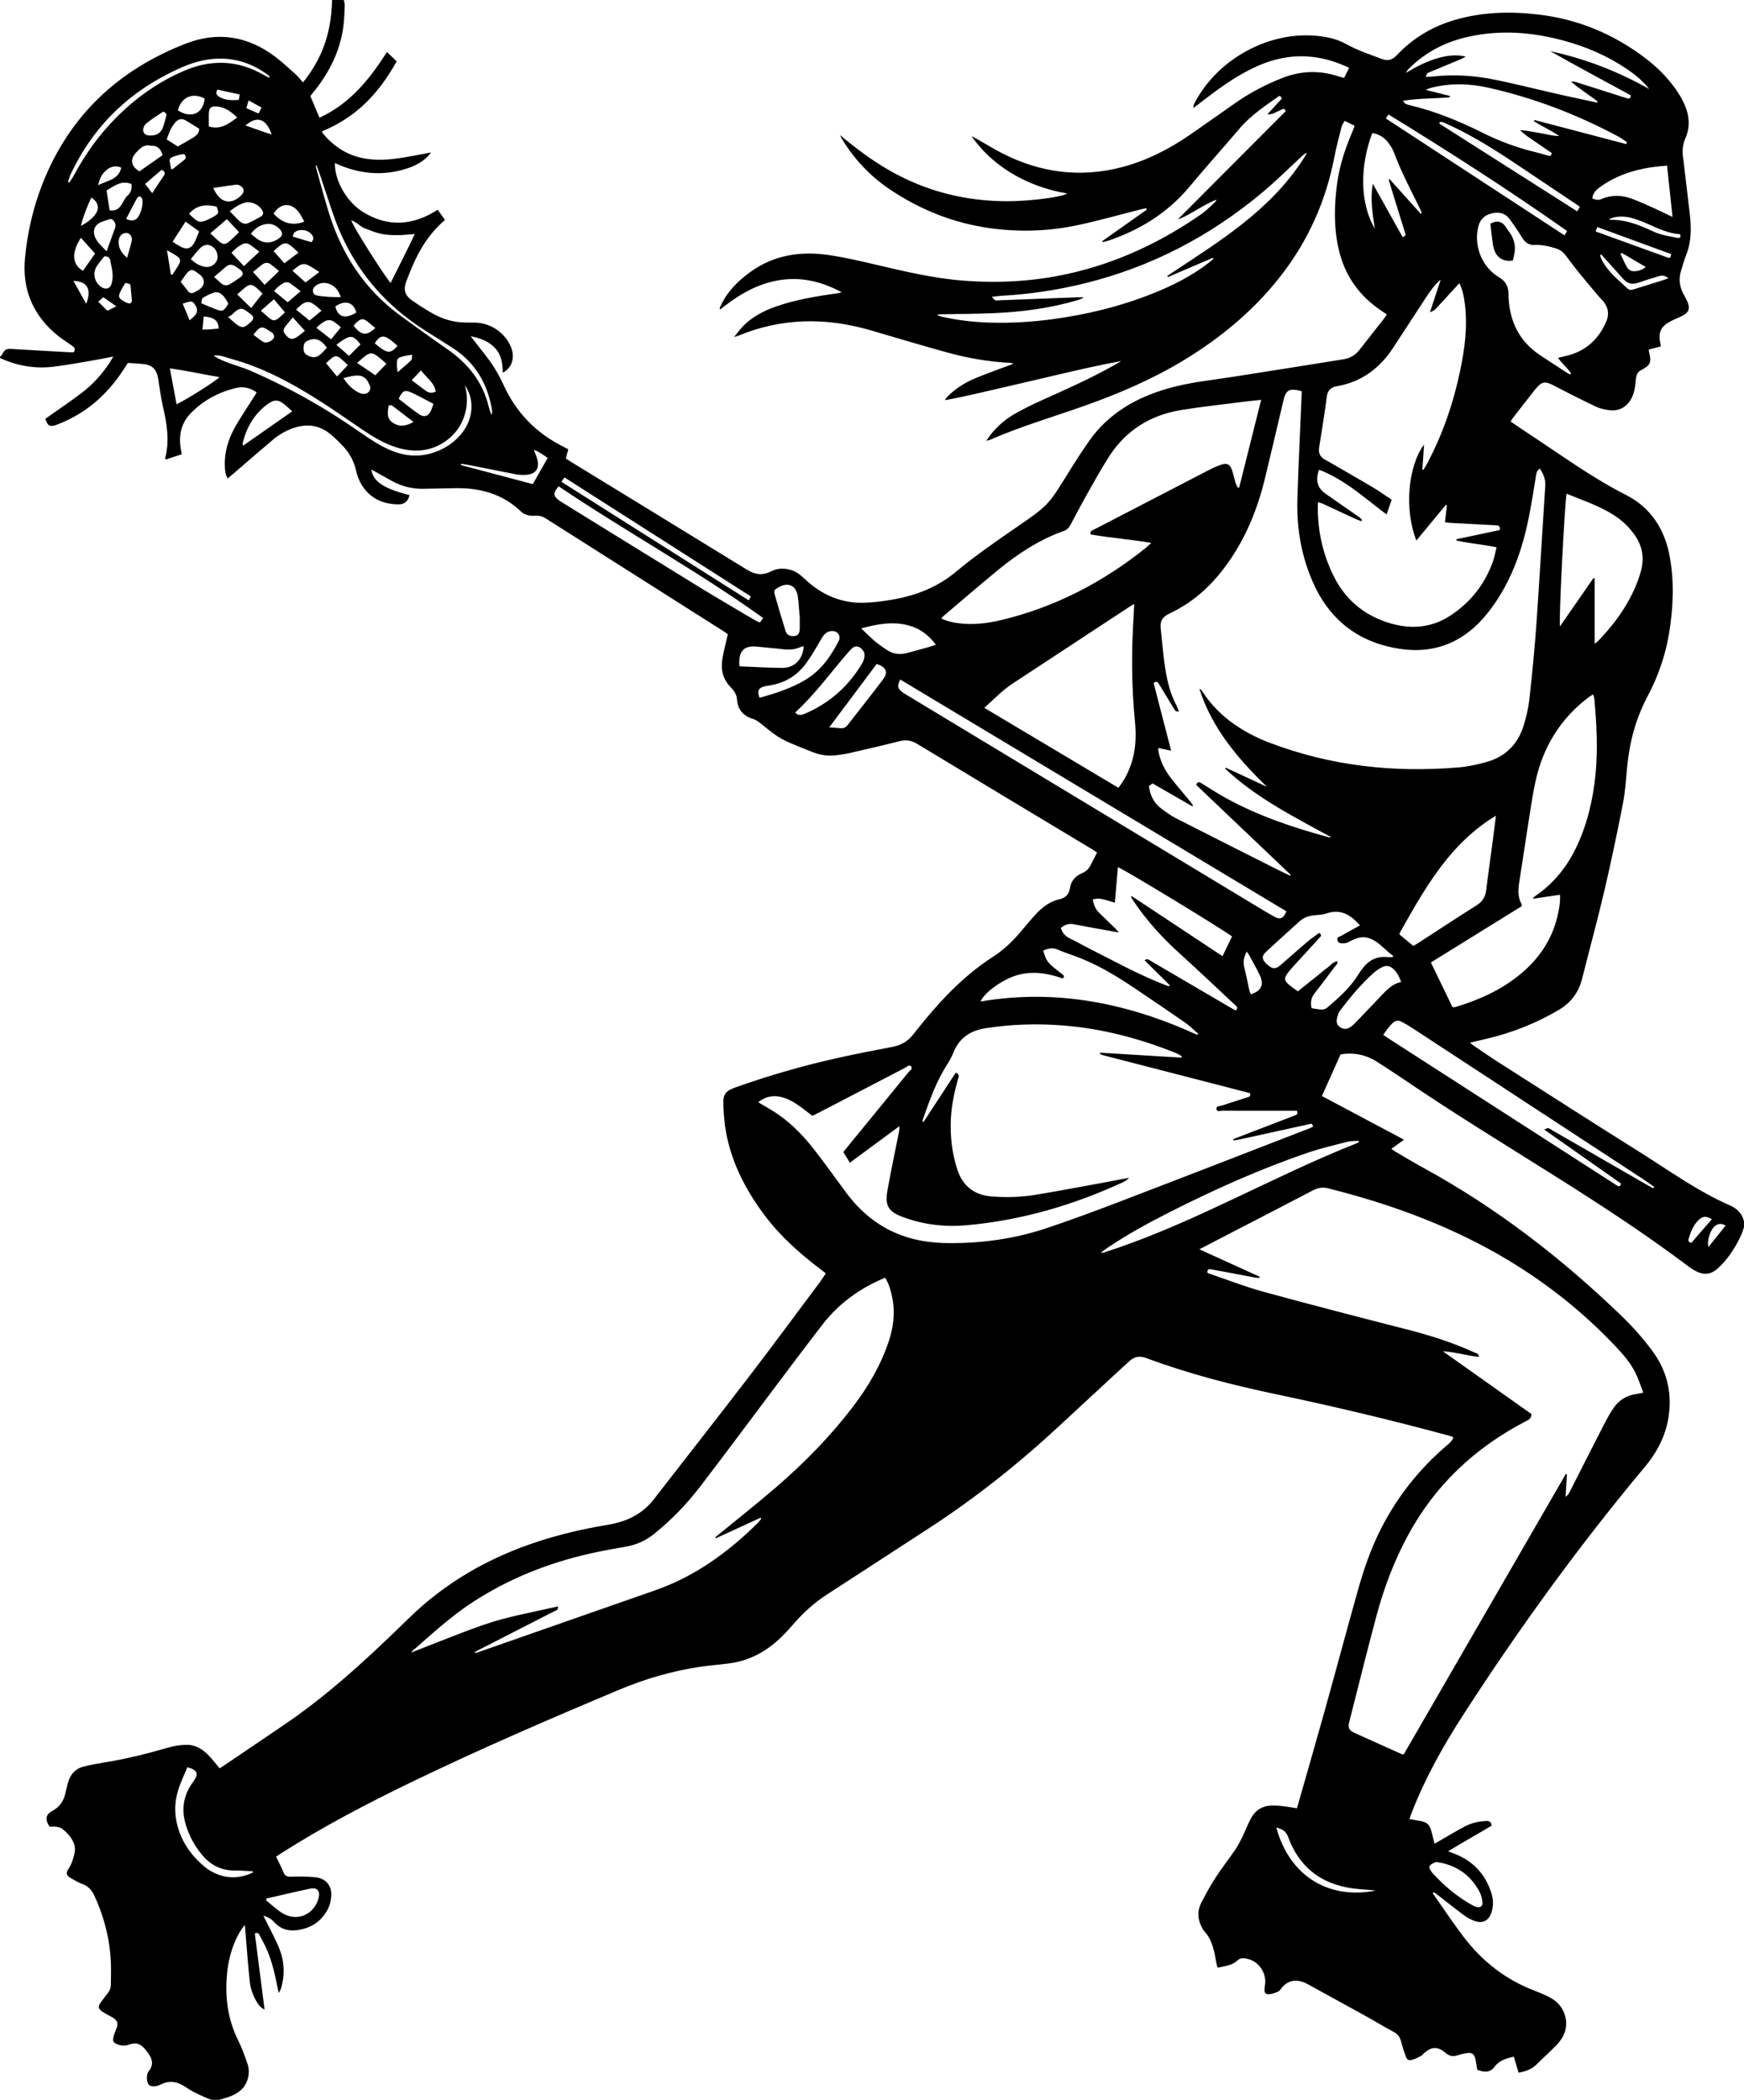 <?xml version="1.0" encoding="UTF-8"?>
<svg id="Layer_1" data-name="Layer 1" xmlns="http://www.w3.org/2000/svg" viewBox="0 0 615.448 740.947">
  <defs>
    <style>
      .cls-1 {
        stroke-width: 0px;
      }
    </style>
  </defs>
  <path class="cls-1" d="m610.614,425.39c-11.555-5.045-21.718-12.445-32.319-19.09-16.657-10.441-33.196-21.07-49.768-31.646-2.917-1.861-5.751-3.852-8.618-5.791-.329-.222-.62-.5-1.164-.944,2.139-.504,3.993-.943,5.849-1.378,9.024-2.115,17.535-5.484,25.526-10.207,4.302-2.543,6.98-6.17,8.194-10.99,2.602-10.331,5.418-20.611,7.846-30.983,2.412-10.302,4.578-20.666,6.602-31.052.831-4.263,1.045-8.651,1.474-12.988.854-8.636,3.075-16.873,7.153-24.557,3.799-7.157,6.408-14.713,7.685-22.705,1.418-8.872,1.774-17.791.167-26.667-1.739-9.605-6.684-17.309-15.429-21.742-12.292-6.231-23.302-14.394-34.764-21.883-1.965-1.284-3.887-2.631-5.96-4.039.349-.525.612-.982.931-1.394,2.502-3.23,4.986-6.474,7.533-9.668,2.579-3.234,3.598-3.319,7.211-1.414,4.77,2.515,9.591,4.94,14.463,7.248,1.467.695,3.156,1.048,4.782,1.249,3.354.415,6.117-1.161,7.706-4.149.962-1.809,1.303-3.774,1.478-5.79.078-.89.149-1.818.46-2.639.217-.573.743-1.173,1.288-1.456,3.498-1.817,3.963-2.781,2.976-6.594-.049-.191-.039-.397-.073-.777,1.378-.363,2.751-.724,4.264-1.122-.118-.721-.21-1.384-.338-2.039-.487-2.504.291-4.563,2.377-5.976,1.246-.844,2.654-1.478,4.049-2.064,4.139-1.739,4.685-3.188,2.572-7.156-.228-.428-.475-.845-.698-1.275-1.292-2.493-1.755-5.096-.934-7.832.597-1.987,1.151-3.998,1.915-5.922,1.88-4.734,1.832-9.606,1.258-14.533-.68-5.842-1.381-11.682-2.072-17.523-.065-.55-.11-1.103-.198-1.649-.407-2.551-.391-4.96.726-7.464,1.747-3.92,1.417-8.022-.302-11.906-.889-2.008-2.041-3.941-3.327-5.725-2.891-4.009-6.372-7.477-10.303-10.485-11.248-8.606-23.883-13.902-37.95-15.549-9.831-1.151-19.627-.926-29.241,1.84-8.032,2.311-14.989,6.424-20.716,12.51-1.588,1.687-3.135,2.14-5.334,1.307-4.202-1.591-8.472-2.967-12.425-5.188-3.686-2.07-7.808-2.813-11.974-3.059-16.779-.992-34.155,9.068-41.772,24.107-.206.407-.336.853-.267,1.454.809-.618,1.618-1.234,2.425-1.853,5.77-4.43,11.594-8.778,18.16-12.002,6.261-3.074,12.821-4.785,19.85-4.298,5.029.348,9.777,1.727,14.525,3.992-.611,1.209-1.185,2.346-1.807,3.577-.777-.224-1.434-.392-2.077-.602-6.719-2.196-13.354-1.927-19.904.68-5.809,2.313-11.312,5.205-16.441,8.79-5.333,3.729-10.625,7.519-15.987,11.205-7.349,5.052-15.207,9.083-23.872,11.367-14.721,3.88-28.819,2.028-42.307-4.84-2.957-1.506-5.781-3.271-8.671-4.909-.641-.363-1.302-.691-2.208-1.169,6.747,9.738,18.382,17.631,33.748,20.239-1.845,1.282-12.988,2.722-21.017,2.733-7.305.01-14.5-.838-21.577-2.664-7.009-1.808-13.641-4.542-19.934-8.106-6.291-3.563-12.025-7.897-17.616-12.583.22.458.403.938.666,1.37,4.307,7.083,9.836,13.003,16.716,17.662,10.777,7.299,22.564,12.004,35.464,13.817,10.312,1.449,20.618,1.128,30.784-1.009,7.572-1.592,15.029-3.731,22.538-5.62.619-.156,1.25-.266,1.875-.397.071.167.142.334.213.502-5.22,3.687-10.44,7.374-15.66,11.061.043.131.086.262.129.393.669-.172,1.352-.301,2.004-.523,11.236-3.829,20.968-9.863,28.647-19.09,5.758-6.918,11.794-13.605,17.621-20.466,4.002-4.711,9.078-8.051,14.066-11.551.218.152.414.242.54.391.127.15.186.359.304.603-1.576,1.712-3.154,3.427-5.102,5.543.929-.082,1.378-.023,1.741-.173,1.149-.475,2.269-1.022,3.395-1.554.578-.273,1.062-.347,1.31.635-12.63,12.669-25.329,25.408-38.027,38.146,2.49-.814,4.639-2.22,6.862-3.485,2.192-1.247,4.365-2.53,6.805-3.493-.192.314-.324.693-.585.931-1.532,1.399-2.974,2.937-4.664,4.116-14.4,10.041-30.033,17.368-47.235,21.169-12.124,2.679-24.375,3.347-36.748,2.406-10.609-.807-20.895-3.27-31.205-5.688-5.384-1.263-10.793-2.51-16.256-3.327-9.987-1.493-19.494-.108-27.886,5.978-4.416,3.203-8.226,6.999-10.508,12.088-.112.249-.201.509-.285.769-.016.048.043.121.134.348.656-.494,1.287-.961,1.909-1.439,5.324-4.1,11.082-7.323,17.744-8.675,8.223-1.669,15.904.042,23.307,4.051-.473.111-.94.259-1.418.327-7.264,1.041-14.511,2.168-21.482,4.578-4.63,1.6-8.927,3.78-12.307,7.444-.88.954-1.65,2.01-2.78,3.399.79-.219,1.111-.272,1.403-.394,15.345-6.38,30.948-6.557,46.752-1.955,8.963,2.61,17.9,5.314,26.899,7.795,7.351,2.026,14.849,3.34,22.487,3.714.177.009.35.092,1.057.287-1.112.417-1.787.668-2.461.923-3.621,1.37-7.279,2.652-10.853,4.137-3.732,1.55-7.145,3.656-10.005,6.567-.328.334-.63.693-.861,1.238,6.985-1.241,13.83-2.963,20.708-4.529,6.879-1.566,13.74-3.214,20.612-4.81,6.914-1.605,13.833-3.19,20.871-4.454-.577.343-1.149.696-1.732,1.028-8.55,4.873-17.524,8.869-26.491,12.888-3.152,1.413-6.252,2.971-9.26,4.668-3.339,1.884-6.238,4.36-8.613,7.403-.448.574-.843,1.189-1.514,2.143.761-.203,1.092-.247,1.386-.376,10.731-4.688,21.964-7.977,32.981-11.87,12.22-4.317,24.109-9.397,35.226-16.13,13.267-8.036,25.036-17.808,34.562-30.134,9.571-12.384,15.728-26.299,18.683-41.665.692-3.597,1.648-7.144,2.551-10.698.171-.675.661-1.27,1.059-2.005,1.269.616,2.31,1.122,3.528,1.713-.296.791-.526,1.496-.817,2.174-2.521,5.874-4.528,11.906-5.373,18.264-1.026,7.731-1.194,15.458.559,23.126,2.105,9.211,7.167,16.385,14.977,21.654.572.386,1.148.767,1.719,1.155.054.036.082.109.23.317-.208.32-.426.72-.703,1.073-2.99,3.815-5.995,7.618-8.982,11.435-1.44,1.84-3.331,2.859-5.615,3.221-13.052,2.071-26.097,4.186-39.157,6.208-7.654,1.185-15.381,1.939-22.858,4.115-5.275,1.535-10.321,3.571-14.986,6.508-4.926,3.102-9.143,6.985-12.498,11.724-2.637,3.726-5.115,7.572-7.513,11.458-7.04,11.408-7.117,11.562-18.187,19.159-7.365,5.054-14.699,10.135-21.577,15.865-6.31,5.256-13.754,8.215-21.778,9.651-3.53.632-7.126,1.125-10.703,1.207-8.004.185-14.851-2.829-20.651-8.275-1.425-1.339-2.877-2.603-4.777-3.216-2.478-.798-4.958-.778-7.273.424-2.972,1.544-5.662,1.13-8.422-.566-20.522-12.61-41.07-25.18-61.609-37.763-.761-.466-1.512-.95-2.369-1.489.293-1.105.57-2.146.864-3.253-.612-.331-1.144-.64-1.694-.912-9.686-4.79-16.765-12.137-21.216-21.947-1.704-3.757-3.828-7.2-6.369-10.418-1.658-2.1-3.29-4.221-5.154-6.615,3.439.643,6.323,1.748,8.584,4.152,2.283,2.428,2.693,5.499,2.728,8.707,3.227-1.628,4.381-5.288,2.937-8.959-1.979-5.033-7.157-8.609-12.598-8.716-2.005-.039-4.026.033-6.01-.194-3.481-.399-6.716-1.659-9.729-3.414-2.27-1.322-4.491-2.741-6.644-4.246-2.515-1.758-3.077-3.808-1.999-6.671.609-1.618,1.248-3.227,1.916-4.822,2.679-6.396,6.238-12.194,11.731-16.872-.863-1.227-1.678-2.385-2.544-3.615-8.707,5.597-17.54,6.283-26.407.782-5.811-3.605-10.061-11.242-9.874-17.252,8.41,3.904,17.022,4.774,25.844,1.774,3.15-1.071,5.994-2.709,8.102-5.522-3.034.567-6.06,1.181-9.104,1.69-5.141.859-10.292,1.382-15.472.22-5.639-1.266-10.117-4.33-13.735-8.753-.077-.095-.077-.253-.178-.619,5.688-2.337,10.847-5.608,15.305-9.925,4.413-4.273,7.939-9.208,11.019-14.755-1.093-1.05-2.168-2.081-3.437-3.3-6.169,9.709-13.112,18.294-23.811,23.19-1.097-2.612-2.136-5.09-3.207-7.641.46-.582.88-1.122,1.308-1.654,5.353-6.651,9.082-14.06,10.299-22.579.361-2.527.406-5.101.525-7.657.031-.664-.203-1.341-.315-2.012h-4.156c-.14,6.711-1.288,13.206-4.149,19.334-1.584,3.392-3.521,6.554-6.109,9.75-.97-1.076-1.726-2.077-2.643-2.899-2.368-2.122-4.703-4.303-7.237-6.215-9.591-7.234-20.195-8.937-31.368-4.618-23.911,9.242-41.211,25.428-50.687,49.517-3.313,8.422-5.315,17.188-6.169,26.175-1.07,11.258,2.935,20.486,11.781,27.556,1.509,1.206,3.176,2.214,4.751,3.34.745.533,1.516,1.103.657,2.361-.42,0-.954.026-1.486-.004-6.77-.375-13.54-.739-20.307-1.151-1.993-.122-2.531.123-3.444,1.875-.178.341-.515.598-.778.894v.416c5.988,2.746,12.27,3.867,18.808,3.078,4.39-.53,8.748-1.334,13.112-2.068,2.573-.432,5.13-.966,8.051-1.522-.575.974-.928,1.635-1.339,2.258-2.695,4.082-5.976,7.653-9.851,10.611-3.573,2.727-7.317,5.231-10.986,7.834-.608.431-1.216.863-1.781,1.264.756,2.449,1.525,2.898,3.631,2.23.394-.125.775-.294,1.161-.447,9.737-3.864,17.184-10.451,22.817-19.194.517-.803,1.041-1.601,1.498-2.303,2.038.144,3.901.216,5.75.422,2.697.3,4.221,1.741,4.811,4.417.134.608.206,1.229.309,1.843.482,2.863.818,5.76,1.479,8.581,1.433,6.116,2.451,12.218.788,18.453-.011.04.079.107.272.351,1.78-.58,3.64-1.185,5.604-1.825-.155-.915-.295-1.651-.403-2.393-.649-4.496.269-8.605,3.436-11.941,4.401-4.638,9.879-7.538,16.042-9.062,2.558-.633,5.065-.126,7.382,1.577-.781,1.222-1.527,2.369-2.252,3.53-1.87,2.993-3.865,5.917-5.562,9.005-2.367,4.311-3.697,8.943-3.417,13.935.073,1.296.202,2.578,1.016,3.868.767-.653,1.445-1.225,2.118-1.804,4.569-3.926,9.11-7.885,13.716-11.767,2.399-2.021,5.094-3.571,8.135-4.464,4.601-1.351,8.779-.553,12.44,2.55,1.528,1.295,2.978,2.699,4.348,4.162,2.264,2.417,3.767,5.243,4.52,8.513.383,1.663.975,3.355,1.837,4.818,2.896,4.911,7.453,7.042,13.01,7.139,2.267.04,3.583-1.176,4.004-3.282-9.046-2.264-12.819-4.751-13.461-8.994.541.279,1.022.509,1.486.769,1.871,1.05,3.725,2.128,5.605,3.161,3.464,1.903,7.164,2.918,11.133,2.852,3.669-.061,7.338-.117,11.006-.212,9-.232,17.131,1.934,23.777,8.4.596.58,1.514.928,2.345,1.138.855.217,1.792.22,2.683.161,1.305-.087,2.41.258,3.513.959,20.915,13.287,41.846,26.549,62.77,39.821.573.363,1.117.771,1.49,1.029-.653,2.885-1.335,5.552-1.848,8.25-.755,3.967-.027,7.561,2.933,10.536,1.142,1.149,2.03,2.538,2.142,4.176.25,3.655,2.192,5.842,5.586,6.91,1.347.424,2.386,1.291,3.477,2.174,2.251,1.821,4.513,3.731,7.054,5.064,3.351,1.758,6.972,3.003,10.483,4.455,2.952,1.221,6.01,1.559,9.163,1.048,1.297-.21,2.612-.343,3.889-.639,5.928-1.374,11.86-2.733,17.759-4.225,2.229-.564,4.103-.301,6.1.907,20.606,12.468,41.255,24.864,61.89,37.284.523.315,1.018.674,1.671,1.11-.815,1.599-1.572,3.137-2.378,4.65-.636,1.193-1.561,2.054-2.85,2.597-2.382,1.005-3.97,2.712-4.351,5.381-.299,2.097-1.576,3.376-3.587,3.823-3.551.791-6.248,2.892-8.61,5.49-1.909,2.1-3.726,4.284-5.561,6.449-2.838,3.348-6.028,6.259-9.754,8.637-2.734,1.744-5.333,3.734-7.835,5.804-7.564,6.26-13.915,13.678-19.955,21.366-1.904,2.424-4.272,3.794-7.274,4.364-6.319,1.2-12.637,2.423-18.916,3.815-12.367,2.741-24.531,6.219-36.469,10.469-3.619,1.288-4.507,2.42-4.345,6.307.136,3.24.391,6.508.985,9.69,2.011,10.766,6.936,20.235,13.419,28.939,5.55,7.45,12.395,13.588,19.778,19.16.641.484,1.265.991,1.978,1.55-.742,1.112-1.313,2.059-1.973,2.941-8.336,11.144-16.59,22.352-25.055,33.397-11.118,14.508-22.415,28.879-33.613,43.326-3.22,4.155-7.411,6.8-12.423,8.201-1.396.39-2.825.689-4.256.925-8.272,1.364-16.412,3.271-24.383,5.878-17.307,5.661-32.719,14.488-45.749,27.318-3.355,3.303-6.766,6.55-10.195,9.776-10.551,9.928-21.474,19.404-33.512,27.525-7.058,4.762-14.094,9.557-21.143,14.333-.511.346-1.042.662-1.604,1.019-1.24-1.472-2.381-2.946-3.647-4.304-2.144-2.301-4.729-3.993-7.945-3.985-2.177.005-4.419.366-6.516.97-7.319,2.109-14.68,3.989-22.209,5.192-2.591.414-5.178.904-7.725,1.53-2.608.64-4.344,2.394-5.219,4.912-.475,1.366-.81,2.789-1.109,4.207-.603,2.858-1.948,5.073-4.652,6.492-2.424,1.272-2.672,3.12-.984,5.58.699,0,1.471-.084,2.214.024.732.106,1.569.231,2.127.654,1.838,1.393,3.421,3.085,4.245,5.272.346.918.448,2.052.271,3.017-.374,2.035-.973,4.016-2.126,5.807-1.115,1.731-.894,2.427.95,3.488,1.257.724,2.523,1.485,3.877,1.975,2.111.764,3.344,2.174,4.272,4.193,3.997,8.702,6.029,17.805,5.832,27.376-.133,6.443.479,4.753-3.331,9.81-.083.111-.174.216-.253.329-1.05,1.5-.989,2.273.496,3.305,1.073.746,2.29,1.28,3.419,1.948,2.108,1.246,2.388,2.231,1.425,4.46-.381.882-.731,1.801-.914,2.739-.274,1.403.013,1.821,1.374,2.377,1.316.537,2.614.668,4.03.159,2.577-.927,4.078-.442,5.863,1.671.401.475.756.99,1.12,1.495,1.497,2.072,1.798,4.11.044,6.255-.884,1.081-.742,3.837.053,4.702.678.736,2.388.765,3.891.066.125-.058.253-.113.377-.174,2.399-1.19,4.829-1.183,7.19.013,1.412.716,2.676,1.719,4.074,2.469,1.57.842,3.207,1.562,4.833,2.295.62.28,1.289.451,1.935.672h2.493c1.056-.312,2.123-.589,3.165-.941,3.955-1.335,6.823-3.707,7.294-8.125.121-1.138.034-2.398-.339-3.469-.999-2.866-2.02-5.751-3.364-8.465-3.416-6.901-4.548-14.187-4.07-21.78.293-4.658,1.227-9.188,3.13-13.48.802-1.809,1.707-3.558,3.322-5.457.155,1.974.263,3.465.39,4.953.421,4.964.765,9.937,1.308,14.888.288,2.623,1.143,5.136,2.55,7.408.603.974,1.265,1.925,2.688,2.617-1.179-9.2-2.315-18.07-3.438-26.834,1.104-.564,1.419.077,1.699.614.927,1.777,1.906,3.536,2.691,5.376,1.857,4.352,2.807,8.968,3.739,13.583.066.328.153.651.336,1.425.38-.79.654-1.208.791-1.667,1.394-4.678,1.218-9.357-.552-13.855-1.287-3.27-3.007-6.369-4.557-9.534-.359-.734-.811-1.422-1.106-2.27,1.451.457,2.763,1.147,3.763,2.271,2.18,2.447,4.95,3.272,8.068,2.864,4.914-.644,8.725-3.095,10.972-7.57.691-1.377,1.049-3.028,1.14-4.579.21-3.57-2.002-6.175-5.574-6.508-2.886-.27-5.811-.323-8.707-.198-1.466.064-2.121-.407-2.641-1.667-.736-1.784-1.642-3.499-2.555-5.412.674-.45,1.281-.873,1.905-1.269,14.976-9.518,30.673-17.72,46.638-25.415,23.874-11.507,48.198-22.011,72.633-32.256,8.955-3.755,18.253-6.477,27.87-7.964,3.621-.56,7.288-.817,10.923-1.298,6.595-.873,12.263-3.769,17.154-8.193,1.792-1.621,3.469-3.39,5.045-5.224,3.589-4.175,7.569-7.876,12.206-10.876,11.915-7.707,23.797-15.467,35.704-23.187,16.724-10.842,32.24-23.217,46.822-36.786,7.3-6.794,14.639-13.546,21.962-20.315.712-.658,1.457-1.281,2.15-1.959,1.776-1.738,3.738-2.066,6.089-1.189,14.944,5.572,30.354,9.523,45.932,12.793,20.518,4.307,40.898,9.163,61.128,14.656.397.108.784.255,1.285.419-.33,1.328-1.286,2.086-2.213,2.875-9.725,8.267-17.505,18.069-23.309,29.447-3.54,6.94-6.068,14.263-8.162,21.731-3.961,14.121-7.75,28.291-11.687,42.419-3.102,11.129-6.32,22.226-9.486,33.337-.093.325-.192.649-.35,1.182-1.589-.251-3.127-.536-4.676-.726-1.233-.151-2.479-.254-3.72-.263-3.308-.023-5.973,1.332-7.614,4.201-1.229,2.149-2.084,4.51-3.177,6.741-.755,1.54-1.515,3.101-2.478,4.513-2.299,3.374-4.83,6.594-7.057,10.013-1.805,2.772-3.372,5.708-4.92,8.637-1.567,2.965-1.488,5.986.139,8.94.234.424.422.899.746,1.243,3.032,3.219,3.617,7.361,4.372,11.443.085.461.23.91.382,1.498,2.565-.56,5.13-.727,7.123-2.627,1.032-.984,2.345-.742,3.554-.455,3.762.894,6.429,4.651,6.133,8.556-.052.69-.205,1.373-.243,2.062-.073,1.329.269,1.873,1.605,1.834,1.046-.03,2.101-.492,3.105-.881.418-.162.779-.586,1.06-.969,2.484-3.384,5.915-3.679,9.565-1.659,6.72,3.72,13.472,7.384,20.19,11.108,3.389,1.879,6.698,3.905,10.114,5.731,1.495.799,2.218,1.939,2.611,3.504.421,1.673.949,3.325,1.543,4.945.513,1.4.905,1.677,2.352,1.34,1.107-.257,2.144-.865,3.168-1.401.412-.215.693-.671,1.058-.988,2.603-2.261,4.754-2.359,7.406-.11,1.363,1.156,2.683,1.52,4.377.919,1.1-.39,2.274-.614,3.434-.783,1.534-.223,2.393.331,2.771,1.842.334,1.333.483,2.712.711,4.053,2.618,1.055,4.653.92,6.037-.969,1.734-2.368,4.16-3.014,6.866-3.664.566,1.903,1.113,3.742,1.683,5.659,2.446-.438,4.61-1.151,6.361-2.905,2.299-2.302,4.736-4.469,7-6.803,2.951-3.041,4.279-6.63,2.914-10.83-.999-3.075-3.232-5.107-6.099-6.458-1.5-.707-3.028-1.367-4.579-1.956-10.192-3.869-18.431-10.361-24.988-18.958-3.81-4.995-7.27-10.256-10.888-15.397.114-.119.228-.239.342-.358.413.275.844.525,1.235.827,3.175,2.458,6.303,4.98,9.533,7.363,1.149.848,2.48,1.544,3.832,2.003,2.698.917,4.786-.202,5.723-2.901.798-2.299.754-4.619.03-6.938-2.095-6.718-6.429-11.344-12.969-13.915-.633-.249-1.272-.486-2.307-.88,5.226-3.231,10.339-6.011,15.35-9.047-.11-1.234-.726-1.717-1.9-1.659-2.592.127-5.096.662-7.395,1.853-2.454,1.271-4.825,2.703-7.227,4.075-1.133.647-2.253,1.315-3.613,2.111-.331-1.319-.619-2.428-.886-3.542-.804-3.359-1.613-4.117-4.948-4.642-.951-.15-1.896-.332-3.056-.536.297-.811.54-1.513.809-2.204,4.734-12.188,11.083-23.535,18.152-34.486,19.663-30.457,40.904-59.763,64.156-87.593,4.497-5.382,7.558-11.383,8.469-18.406,1.077-8.299-.889-15.804-5.851-22.512-3.259-4.406-6.891-8.489-10.837-12.3-21.123-20.399-44.18-38.203-70.002-52.316-3.278-1.792-6.477-3.727-9.707-5.606-.47-.273-.908-.603-1.554-1.035,1.493-1.091,2.857-2.089,4.461-3.261-9.746-5.184-19.24-10.234-28.956-15.403,2.206-4.924,4.372-9.759,6.573-14.674,4.807-.84,9.191.155,13.237,2.817,2.889,1.901,5.818,3.744,8.675,5.692,17.68,12.053,35.951,23.181,54.048,34.583,15.936,10.04,31.71,20.32,46.764,31.665.935.705,1.942,1.342,2.99,1.863,2.462,1.223,4.845,1.019,6.982-.756.954-.792,1.844-1.679,2.66-2.614,2.522-2.89,4.492-6.142,6.068-9.63.387-.857.634-1.777.946-2.668v-2.078c-.641-2.694-2.407-4.488-4.833-5.547v0ZM459.878,56.177c-5.763,8.96-13.216,16.33-21.533,22.889-7.403,5.838-15.306,10.956-23.166,16.138-1.086.716-2.162,1.445-3.243,2.168.067.132.134.263.201.395,5.294-2.267,10.588-4.533,15.882-6.8.078.106.156.212.234.318-.523.448-1.029.917-1.571,1.341-6,4.683-12.717,8.077-19.746,10.887-11.56,4.62-23.555,7.546-35.888,9.167-7.224.95-14.472,1.379-21.752,1.156-5.683-.174-11.318-.805-16.871-2.071-.596-.136-1.183-.314-1.775-.731.468-.045.935-.121,1.403-.131,6.16-.128,12.325-.132,18.479-.394,10.051-.429,19.988-1.718,29.673-4.574.774-.228,1.532-.513,2.239-1.034-.78,0-1.561-.026-2.34.004-9.201.353-18.402.714-27.603,1.071-.415.016-.877.127-1.233-.016-.357-.142-.609-.546-1.286-1.203,1.508-.172,2.5-.336,3.498-.39,9.979-.544,19.814-2.036,29.513-4.437,23.32-5.772,44.061-16.624,62.445-31.991,4.933-4.123,9.5-8.684,14.236-13.042.427-.393.865-.773,1.57-.947-.454.742-.894,1.494-1.364,2.226v0ZM89.186,660.775c-4.392,2.038-8.848,2.264-13.326.198-1.183-.546-2.357-1.209-3.36-2.032-5.353-4.39-9.07-9.825-10.318-16.751-.703-3.897-.289-7.735.996-11.445.829-2.395,1.922-4.699,2.947-7.164.783.265,1.319.373,1.784.617,1.595.837,1.862,1.769.988,3.401-.292.546-.668,1.049-1.028,1.555-3.243,4.548-3.903,9.507-2.283,14.791,1.273,4.151,3.336,7.89,6.227,11.135,2.912,3.269,6.558,4.951,10.987,4.939,2.135-.006,4.27.174,6.404.27-.005.162-.01.324-.016.486Zm20.365,5.628c2.399-.498,3.502.89,2.883,3.297-1.553,6.039-7.843,8.6-13.064,5.201-1.949-1.269-3.66-2.903-5.479-4.37.047-.207.093-.414.14-.622,5.171-1.179,10.327-2.429,15.52-3.506Zm395.058-8.1c.485-.686,1.535-.971,2.083-1.288,1.007.16,1.63.22,2.234.361,6.015,1.404,10.461,4.871,13.28,10.343.552,1.072.819,2.358.932,3.572.122,1.307-.703,1.897-1.985,1.606-.595-.135-1.176-.405-1.713-.705-5.181-2.896-9.667-6.66-13.681-11.009-.141-.152-.287-.303-.403-.474-.503-.739-1.319-1.598-.747-2.406Zm58.441-385.1c-.891,9.084-2.949,17.866-6.954,26.123-3.297,6.796-7.927,12.468-14.188,16.758-.283.194-.546.419-.808.641-.034.029-.005.133-.005.384,3.11-.459,6.199-.914,9.428-1.39.132,2.838-.36,5.334-.959,7.804-1.982,8.169-6.477,14.751-12.875,20.086-6.757,5.634-14.597,9.17-22.947,11.691-.198.06-.405.103-.61.12-.13.01-.266-.043-.587-.103-2.472-5.113-4.992-10.326-7.594-15.707,10.748-6.657,21.427-13.271,32.051-19.851-.04-.401 0-.637-.09-.8-1.393-2.517-1.178-5.153-.748-7.865,1.398-8.81,2.667-17.641,4.084-26.449.878-5.458,1.779-10.92,3.698-16.151,3.359-9.154,8.945-16.638,16.727-22.494.428-.322.904-.582,1.502-.962.179.507.385.858.419,1.224.837,8.968,1.338,17.946.456,26.941Zm-62.62,59.583c-.513.332-1.053.622-1.683.992-1.666-1.385-3.3-2.744-4.86-4.042.044-.312.026-.464.087-.572,5.083-9.046,10.148-18.103,16.744-26.181,4.226-5.176,9.019-9.739,14.555-13.5.728-.495,1.491-.939,2.632-1.653-.405,3.241-.73,5.981-1.094,8.716-.774,5.825-1.622,11.64-2.328,17.473-.286,2.366-1.231,4.058-3.316,5.371-6.963,4.383-13.829,8.921-20.736,13.395Zm52.418-158.581c6.146,2.547,12.501,4.546,17.977,8.449,2.332,1.662,4.298,3.684,5.968,6.017,2.807,3.92,3.54,8.183,2.285,12.814-1.279,4.717-3.383,9.061-5.963,13.19-2.58,4.128-5.659,7.861-9.023,11.366-.312.325-.691.587-1.346,1.136v-23.037c-.143-.05-.285-.1-.428-.149-3.91,5.637-7.819,11.275-11.806,17.023-.473-1.78,1.624-43.052,2.336-46.81Zm13.802-60.274c-2.773,6.028-7.222,10.038-13.755,11.592-.984.234-1.965.485-3.094.765,1.49,2.081,3.365,3.533,4.624,5.47-.115.116-.23.231-.345.347-.298-.143-.617-.256-.892-.435-3.306-2.15-6.634-4.269-9.901-6.477-7.136-4.824-10.5-11.717-10.916-20.189-.027-.553-.024-1.107-.044-1.661-.08-2.227-.987-3.999-2.887-5.221-.407-.262-.819-.518-1.22-.79-5.567-3.78-8.214-11.054-6.482-17.562.666-2.501,2.31-3.909,4.684-4.474,2.364-.562,4.594-.207,6.182,1.861,1.178,1.533,2.241,3.154,3.33,4.754.545.8.995,1.665,1.552,2.455.983,1.393,2.329,2.17,4.065,2.069,2.536-.148,4.931.451,7.336,1.155,1.471.431,2.619,1.207,3.529,2.398,1.554,2.035,3.062,4.108,4.676,6.095,2.354,2.898,4.782,5.735,7.184,8.592.356.423.744.82,1.123,1.224,2.24,2.393,2.621,5.053,1.251,8.03Zm-10.073-39.364c-16.286-10.363-32.47-20.661-48.655-30.96.046-.172.091-.344.137-.516.385,0,.826-.124,1.146.02,2.016.907,4.029,1.826,5.999,2.827,7.659,3.892,14.85,8.559,21.964,13.352,6.48,4.366,12.983,8.699,19.474,13.049.281.188.541.407.898.677-.311.5-.589.947-.964,1.549Zm30.137,24.35c-3.355,1.054-6.716,2.091-10.071,3.144-.814.255-1.562.43-2.308-.257-2.689-2.479-5.539-4.799-7.664-7.827-.858-1.223-1.657-2.487-2.015-3.946.146-.07.292-.139.438-.208,1.983,2.198,3.968,4.393,5.947,6.594.508.565.988,1.154,1.501,1.715,1.962,2.146,3.397,2.435,6.097,1.473,2.269-.809,4.586-1.486,6.892-2.188,1.105-.336,2.127-.141,3.274.753-.853.306-1.465.55-2.09.747v0Zm-14.859-9.333c.125-.106.251-.213.376-.319.476.254.962.491,1.427.763,2.32,1.357,4.634,2.723,7.146,4.201-1.416,1.076-2.795,1.507-4.332,1.468-1.162-.03-1.962-.723-2.47-1.661-.782-1.448-1.438-2.964-2.148-4.451Zm16.232,1.137c-5.719-2.058-11.431-4.134-17.145-6.205-2.587-.937-5.174-1.877-7.864-2.853.212-.566.371-.988.584-1.557,8.789,3.222,17.455,6.398,26.102,9.568-.339,1.495-.349,1.524-1.677,1.046Zm4.817-8.068c.301,1.001.005,1.476-.932,1.294-2.091-.408-4.201-.773-6.238-1.376-1.576-.466-3.054-1.265-4.574-1.919-4.145-1.782-8.364-3.251-12.974-3.074-.055.002-.152-.036-.159-.07-.012-.06.03-.131.079-.297,2.692-1.113,5.484-.957,8.238-.143,1.844.545,3.648,1.269,5.406,2.057,3.587,1.607,7.145,3.271,11.154,3.528Zm-4.612-24.223c.648,6.06,1.271,11.881,1.939,18.13-2.449-1.167-4.48-2.184-6.551-3.111-2.585-1.157-5.162-2.349-7.816-3.328-3.557-1.311-7.182-1.425-10.727.122-1.143.499-2.142.221-3.236-.232.193-1.63,1.068-2.761,2.35-3.712,5.528-4.101,11.799-6.287,18.537-7.276,1.759-.258,3.537-.386,5.504-.595v0Zm-90.543-34.737c5.828-5.653,12.838-9.077,20.704-10.788,11.271-2.451,22.426-1.542,33.465,1.457,7.931,2.154,15.395,5.378,22.219,10.002,2.925,1.982,5.648,4.203,7.881,7.068-10.976-6.221-22.576-10.708-34.905-13.37,9.399,5.371,18.98,10.413,28.41,15.585-.153,1.349-.792,1.233-1.641.956-3.811-1.245-7.637-2.441-11.458-3.653-2.108-.669-4.215-1.345-6.328-1.997-.505-.156-1.035-.231-1.664-.143,2.947,2.574,6.274,4.608,9.34,6.975-.062.139-.123.278-.185.417-4.236-.912-8.48-1.786-12.705-2.745-7.616-1.729-15.193-3.635-22.836-5.234-7.486-1.566-15.07-2.091-22.708-1.201-.604.07-1.216.069-2.193.121.252-.597.304-1.099.572-1.276.568-.376,1.244-.591,1.882-.857,3.382-1.409,6.768-2.808,10.148-4.223.47-.197.909-.469,1.504-.78-5.371-1.544-13.297.83-21.087,5.728.4-1.006,1.032-1.501,1.588-2.04v-0Zm13.899,10.645c.011-.16.022-.32.033-.48-2.695-.678-5.391-1.356-8.526-2.145.787-.326,1.171-.539,1.581-.648,6.839-1.808,13.719-1.646,20.551-.11,16.077,3.616,31.331,9.47,45.852,17.241,1.064.57,2.026,1.33,3.036,2.002-.096.216-.191.433-.287.649-10.787-2.833-21.575-5.667-32.362-8.5-.065.138-.13.276-.196.415,2.857,1.883,6.057,3.209,8.901,5.221-2.366.029-4.613-.674-6.901-1.053-2.282-.378-4.548-.86-6.934-1.046,1.647,1.729,3.642,2.903,5.523,4.219,1.913,1.338,3.853,2.636,5.698,3.894-.178.91-.505,1.166-1.222.949-1.52-.461-3.049-.903-4.593-1.275-6.478-1.56-12.667-3.849-18.639-6.838-8.234-4.121-16.74-7.596-25.737-9.734-.879-.209-1.739-.438-2.319-1.52,5.53-.955,11.072-.738,16.54-1.243v-0Zm-21.645,6.058c21.375,13.125,42.424,26.607,63.008,41.107-.283.49-.534.924-.894,1.549-21.041-13.767-41.97-27.461-63.064-41.263.361-.529.587-.86.95-1.392Zm-5.544,24.454c-.944,5.272-.135,10.361.715,15.823-5.415-9.101-5.236-22.395-.898-33.743,2.395.432,4.264,1.552,5.623,3.394.814,1.103,1.586,2.302,2.062,3.576,2.497,6.689,5.808,12.993,8.972,19.368.275.554.511,1.13.737,1.706.034.087-.083.233-.211.558-3.734-4.154-7.404-8.238-11.075-12.322-.107.067-.215.133-.322.2.557,1.837,1.103,3.677,1.672,5.51,1.331,4.289,2.684,8.571,3.995,12.866.196.641.786,1.502-.764,1.83-3.477-6.212-6.991-12.49-10.506-18.767v0Zm-19.019,100.915c.619.233,1.245.434,1.842.701,4.449,1.991,8.494,4.65,12.363,7.582,2.649,2.007,5.242,4.087,7.866,6.126.535.416,1.098.797,1.826,1.323.617-1.789,1.17-3.395,1.78-5.166-2.229-1.476-4.357-3.013-6.605-4.349-5.174-3.076-10.406-6.056-15.615-9.072-.479-.277-.975-.525-1.454-.801-1.635-.943-2.237-2.335-1.93-4.201.64-3.891,1.241-7.789,1.834-11.688.323-2.12.607-4.247.891-6.373.275-2.063,1.477-3.22,3.483-3.559,8.749-1.479,15.184-6.333,19.949-13.637,3.82-5.856,7.642-11.711,11.472-17.561,1.505-2.299,3.071-4.553,5.274-6.405-1.261,3.814-2.523,7.627-3.784,11.441,1.847-.417,2.591-1.857,3.657-2.918,1.176-1.172,2.248-2.448,3.372-3.672,1.064-1.157,2.138-2.304,3.347-3.606,1.245,2.561,1.656,5.057,1.963,7.573.961,7.875-.087,15.62-1.692,23.3-2.39,11.438-6.144,22.407-11.644,32.746-.407.765-.877,1.497-1.317,2.244-.122-.038-.244-.076-.367-.114.19-2.834.381-5.668.592-8.813-5.779,7.747-6.964,23.183-2.715,33.856,3.549-4.287,7.001-8.458,10.454-12.629.111.059.222.118.334.176-.229,1.948-.458,3.895-.704,5.989.63.089,1.151.203,1.676.231,5.392.297,10.785.593,16.179.856,1.007.049,1.802.17,1.474,1.691-5.075,1.075-10.183,2.156-15.291,3.238.001.149.001.298.002.447,4.577,1.03,9.289,1.371,14.17,2.403-.466,1.843-.754,3.617-1.362,5.274-2.91,7.923-7.917,14.239-14.983,18.849-7.012,4.575-14.58,4.882-22.318,2.329-8.403-2.772-14.714-8.144-18.704-16.08-3.956-7.87-5.812-16.248-5.703-25.058.004-.343.052-.686.096-1.244.569.184,1.074.293,1.532.504,3.958,1.823,7.906,3.669,11.864,5.494.593.273,1.222.47,1.834.702.099-.139.199-.278.298-.416-.33-.331-.618-.72-.995-.984-3.628-2.542-7.273-5.061-10.91-7.59-.568-.395-1.157-.768-1.678-1.219-2.307-1.996-2.828-4.372-1.654-7.921Zm-12.621-24.058c.983-4.176,1.919-4.779,6.429-3.743.128.03.108.95.087,1.473-.501,12.176-1.112,24.348-1.491,36.528-.33,10.593,1.467,20.892,5.948,30.509,5.999,12.875,16.314,20.43,30.323,22.497,12.573,1.855,22.881-2.663,30.757-12.52,6.222-7.787,10.228-16.729,12.854-26.31,1.907-6.955,2.983-14.073,4.138-21.175.133-.819.228-1.657.489-2.437.141-.422.595-.739,1.03-1.245,1.301,2.033,2.084,3.818,1.937,6.045-1.071,16.234-1.979,32.48-3.121,48.709-.627,8.905-1.506,17.797-2.488,26.671-.355,3.208-1.118,6.418-2.092,9.501-2.039,6.456-6.406,10.796-12.942,12.646-3.244.918-6.605,1.643-9.958,1.927-22.794,1.926-45.056-.492-66.547-8.647-5.066-1.922-9.845-4.415-14.171-7.721-3.608-2.757-6.708-5.988-9.243-9.759-.27-.402-.536-.807-.825-1.195-.074-.099-.227-.139-.675-.395,4.543,14.098,13.623,24.639,23.829,34.564-4.836-2.247-9.672-4.493-14.508-6.74-.066.123-.132.246-.198.369,10.979,10.306,24.305,16.998,37.405,24.174-.297,0-.612.066-.888-.009-12.516-3.388-24.763-7.5-36.178-13.765-2.969-1.63-5.818-3.48-8.702-5.263-.736-.455-1.345-.775-1.885.562,11.076,10.54,22.215,21.139,33.355,31.739-.073.102-.145.204-.218.306-1.529-.741-3.068-1.462-4.585-2.226-11.923-6.011-23.856-12.004-35.749-18.074-1.772-.904-3.398-2.122-5.01-3.306-2.65-1.947-4.063-4.643-4.464-8.026.37-.275.795-.59,1.261-.936,4.718,2.713,9.372,5.389,14.027,8.066.098-.093.195-.185.293-.278-.562-.737-1.104-1.491-1.691-2.207-2.021-2.461-4.119-4.862-6.074-7.374-2.281-2.93-3.946-6.178-4.513-9.906-.029-.192-.004-.391-.004-.797,1.436.301,2.799.587,4.518.947-2.116-8.186-4.15-16.051-6.163-23.839.991-.896,1.454-.369,1.899.368,1.539,2.548,3.094,5.086,4.646,7.626.361.591.691,1.207,1.12,1.745.152.19.556.18,1.232.371-.333-.923-.48-1.571-.783-2.135-3.017-5.613-3.946-11.766-4.662-17.97-.357-3.094-.648-6.195-.97-9.293-.261-2.513.538-4.026,2.9-5.156,3.387-1.62,6.579-3.537,9.53-5.86,4.445-3.5,8.16-7.67,11.411-12.283,6.27-8.896,10.294-18.781,12.861-29.291,2.232-9.138,4.366-18.301,6.521-27.458Zm-120.248,75.989c6.498-5.504,12.946-11.068,19.523-16.476,7.091-5.83,14.705-10.839,23.442-13.921,1.142-.403,1.772-1.258,2.308-2.255,1.933-3.596,3.819-7.219,5.829-10.772,2.52-4.455,4.983-8.955,7.757-13.251,5.972-9.251,14.639-14.585,25.407-16.34,7.575-1.234,15.222-2.027,22.839-3.004,1.693-.217,3.392-.378,5.384-.597-2.643,10.538-5.204,20.749-7.764,30.96-.166.006-.333.013-.499.019-.278-.601-.624-1.18-.818-1.807-.348-1.122-.583-2.278-.903-3.409-.923-3.264-1.933-3.761-5.145-2.509-.965.376-1.92.795-2.84,1.271-13.702,7.087-27.398,14.185-41.089,21.292-.565.293-1.414.415-1.138,1.68,6.913,1.204,14.031,1.744,21.397,2.977-.836.776-1.354,1.32-1.934,1.786-15.114,12.111-31.926,20.859-50.809,25.411-5.13,1.237-10.353,1.866-15.652,1.103-1.914-.275-3.772-.712-5.617-1.55.147-.284.193-.495.323-.606Zm67.938,36.714c.527,5.344.329,10.646-1.543,15.772-1.001,2.742-2.307,5.311-4.289,7.79-15.697-9.357-31.348-18.687-47.321-28.208,3.422-3.05,6.362-6.177,9.958-8.543,13.809-9.089,27.63-18.16,41.449-27.234.382-.251.789-.463,1.497-.876-.072,1.553-.108,2.772-.189,3.988-.819,12.449-.788,24.885.437,37.312Zm-125.698-47.206c3.336-1.923,6.163-.6,6.732,3.255.321,2.178.407,4.391.599,6.587.028.001.056.003.084.004,0,1.585.007,3.171-.002,4.756-.009,1.609-.572,2.429-1.76,2.595-1.638.229-2.805-.34-3.252-1.786-1.281-4.144-2.534-8.299-3.711-12.473-.518-1.836-.377-1.964,1.31-2.937Zm-75.609-38.74c21.96,14.019,43.817,27.972,65.78,41.994-.228.429-.432.814-.738,1.39-22.078-13.97-44.031-27.861-66.12-41.838.403-.578.696-.998,1.078-1.546Zm-70.418-87.873c1.868.706,3.732,1.502,5.672,1.912,1.877.396,3.846.462,5.776.469,1.923.007,3.848-.241,6.139-.403-2.8,5.972-5.702,11.573-8.509,17.242-1.268-1.036-13.531-20.136-13.887-22.061,1.853.534,3.059,2.18,4.81,2.842Zm-17.125-22.273c.312.806.655,1.601.931,2.418,1.568,4.651,3.129,9.304,4.676,13.962,5.966,17.965,16.957,31.988,32.976,42.073,3.16,1.99,6.329,3.968,9.468,5.99,8.074,5.199,12.435,12.757,13.943,22.102.074.458.01.939-.28,1.493-.308-.958-.679-1.9-.916-2.875-2.115-8.72-7.29-15.198-14.556-20.235-5.57-3.861-11.06-7.839-16.541-11.826-12.679-9.222-20.768-21.667-25.358-36.5-1.613-5.213-2.99-10.499-4.466-15.753-.071-.252-.06-.526-.087-.79.07-.019.139-.038.209-.057Zm-35.15,50.935c-1.747-.637-3.449-1.399-5.475-2.231.174-.753.119-1.624.473-1.848,1.212-.768,2.521-1.447,3.88-1.903,1.911-.641,3.576.664,5.19,3.856-.187.318-.368.692-.609,1.022-1.204,1.649-1.552,1.799-3.458,1.104v0Zm.67,6.691c-1.289.109-2.585.231-3.884.321-.533.037-1.07.006-1.854.006.16-1.647.305-3.129.449-4.614,3.795.376,5.119,1.425,5.288,4.287Zm-8.502-12.823c-.926.514-1.705.411-2.367-.437-.805-1.031-1.614-2.057-2.557-3.258.828-1.142,1.496-2.19,2.292-3.129,1.02-1.203,1.718-1.298,3.054-.433,1.405.91,2.943,1.999,2.828,3.794-.114,1.785-1.782,2.649-3.249,3.463h-0Zm.219,8.083c-.493.602-1.151,1.068-1.98,1.817-.878-2.104-1.629-3.906-2.438-5.846.573-.202.993-.38,1.429-.497,1.794-.483,2.084-.386,2.956.913.853,1.27.911,2.539.032,3.612l-0-0Zm-3.424-32.997c1.626,1.166,3.117,2.234,4.801,3.441-.618,1.453-1.079,2.9-1.817,4.187-1.051,1.833-2.501,2.252-4.395,1.37-1.043-.486-1.984-1.19-3.161-1.912,1.605-2.488,3.02-4.682,4.571-7.085Zm-4.877-18.48c-.109-.065-.203-.091-.21-.13-.593-3.763-1.602-3.774,3.111-5.008.462-.121.945-.158,1.435-.237.836.809.878,1.493-.086,2.218-1.271.957-2.489,1.984-3.741,2.967-.146.115-.364.138-.51.19h-0Zm15.834,13.175c.888,2.207.827,2.424-.973,3.499-.118.071-.24.135-.361.201-4.876,2.661-5.098,1.918-8.386-1.147,2.636-3.172,6.038-3.409,9.72-2.553Zm-13.66-33.978c.987-3.979,4.527-6.68,9.478-4.162-.706,6.008-5.385,6.87-9.478,4.162Zm12.471,48.315c1.293.979,1.927,3.249,1.303,4.661-.741,1.676-2.6,2.63-4.431,2.225-1.717-.38-3.188-1.239-4.787-2.668,1.15-1.379,2.104-2.736,3.272-3.871,1.55-1.505,3.078-1.532,4.643-.347Zm-1.021-4.912c1.983-1.691,3.853-3.285,5.862-4.998,1.375,1.476,2.718,2.917,4.27,4.583-1.199,1.147-2.321,2.366-3.595,3.397-1.285,1.039-2.058.993-3.334-.042-1.062-.861-2.023-1.847-3.203-2.939Zm5.482,11.819c1.171-.983,2.367-.943,3.573-.017.491.377,1.047.668,1.538,1.045,1.078.828,1.115,1.874.029,2.658-1.169.845-2.391,1.622-3.624,2.371-1.211.736-2.354.578-3.39-.413-.686-.657-1.406-1.278-2.28-2.069,1.459-1.258,2.793-2.433,4.155-3.576Zm1.987-4.925c1.072-1.27,2.306-2.213,3.681-2.967.985-.54,2.01-.505,2.941.151,1.014.714,1.991,1.482,3.22,2.402-1.828,1.715-3.558,3.338-5.448,5.111-1.578-1.687-2.941-3.144-4.394-4.698l0.0 0Zm10.917,4.073c.995-.733,2.058-.727,3.054.053.861.675,1.7,1.378,2.813,2.284-1.784,1.716-3.361,3.233-5.076,4.882-1.334-1.479-2.649-2.936-4.106-4.551,1.195-.968,2.222-1.863,3.315-2.668Zm7.39,6.62c.838-.486,1.775-.389,2.561.161,1.173.821,2.288,1.726,3.548,2.688-1.607,1.363-3.024,2.564-4.583,3.886-1.596-1.304-3.135-2.56-4.802-3.921.92-1.235,2.046-2.102,3.275-2.814v0Zm13.459,9.729c-.377.31-.748.615-1.119.919-1.01.827-2.02,1.654-3.114,2.55-1.631-1.333-3.173-2.593-4.72-3.857,3.8-4.008,4.989-3.255,8.954.389Zm6.84,5.845c-1.098,1.347-2.202,2.701-3.447,4.229-1.753-1.365-3.411-2.656-5.204-4.052,4.413-4.213,5.478-2.9,8.651-.177Zm.266,4.805c3.201-2.121,4.208-1.932,6.674,1.245-1.306,1.295-2.616,2.595-4.068,4.035-1.436-1.258-2.861-2.507-4.457-3.905.697-.521,1.253-.979,1.851-1.375Zm4.247-5.355c.132-.186.253-.421.431-.599,2.217-2.224,2.988-2.236,5.339-.144.561.499,1.167.947,1.876,1.518-3.13,2.95-4.961,2.685-7.646-.775v-0Zm-6.472-6.816c3.97-2.706,6.604-.978,7.401,2.151-3.889,2.437-6.538,1.668-7.401-2.151Zm-6.616-3.898c-1.418-.291-1.764-2.115-.654-3.101,1.247-1.109,2.76-1.548,4.411-1.159,2.505.589,3.915,2.289,4.776,4.886-2.999-.012-5.795-.064-8.533-.625v-0Zm-3.896-4.567c-1.488-1.33-2.948-2.635-4.632-4.139,1.043-.78,1.875-1.611,2.877-2.077.654-.304,1.672-.338,2.32-.04,1.405.645,2.676,1.581,4.305,2.584-1.831,1.381-3.253,2.454-4.869,3.672Zm-7.477-6.758c-1.284-1.449-2.497-2.819-3.809-4.3.472-.415,1.064-.964,1.685-1.476,1.999-1.65,2.92-1.662,4.861-.039.73.611,1.414,1.278,2.271,2.059-1.716,1.287-3.292,2.469-5.009,3.757l-0.0 0Zm-1.891-8.782c-2.189,1.54-4.563,1.994-6.992.63-1.039-.583-1.916-1.456-2.926-2.243,1.477-1.978,3.18-3.079,5.288-3.439,1.995-.341,3.661.465,4.993,1.918,1.064,1.161.957,2.205-.363,3.133v0Zm-6.352-7.738c-1.48.866-3.006,1.673-4.574,2.366-1.03.455-2.104.093-2.901-.622-1.21-1.086-2.302-2.305-3.545-3.57,1.683-1.378,3.25-2.369,5.015-2.954,2.319-.77,5.2.469,6.445,2.62.501.866.391,1.674-.44,2.161h0Zm-7.253-7.188c-3.587,3.322-7.387,2.283-9.573-2.858,2.724-.401,5.368-.848,8.028-1.154,1.103-.127,2.412.806,2.613,1.682.232,1.013-.406,1.717-1.068,2.331Zm-.58-33.94c-2.42.18-4.722.208-6.858-1.063-.973-.579-1.452-1.259-.678-2.574,2.61.574,5.152,1.133,7.852,1.727-.11.668-.206,1.246-.316,1.909Zm-7.316,2.373c2.755.36,4.74,1.928,6.735,3.831-2.983,2.239-5.821,4.426-10.008,3.173,0-1.429.01-2.795-.002-4.161-.022-2.503.819-3.164,3.275-2.843h0Zm4.745,73.52c3.269-3.197,3.746-2.564,6.929-.163.952.718.935,1.582.112,2.433-.047.049-.111.082-.161.129-2.573,2.444-3.313,2.464-6.066.135-.569-.482-1.107-1-2.031-1.839.506-.282.932-.416,1.217-.694Zm6.93-2.441c-1.635-1.605-3.177-3.119-4.912-4.823,1.133-.977,2.103-1.931,3.193-2.72,1.234-.893,1.976-.818,3.193.076.387.284.736.622,1.089.949.448.416.883.846,1.44,1.382-1.372,1.761-2.596,3.33-4.002,5.135Zm6.687,8.223c.344.232.773.412.996.732.248.355.479.873.412,1.267-.22,1.283-2.701,2.409-3.841,1.709-1.168-.717-2.227-1.611-3.467-2.526,2.481-3.137,2.902-3.208,5.9-1.182Zm-.627-4.976c-.835-.716-1.654-1.45-2.641-2.317,1.711-1.494,3.054-2.667,4.612-4.027,1.32,1.566,2.575,3.056,3.896,4.624-.733.671-1.319,1.244-1.942,1.773-1.624,1.378-2.27,1.366-3.925-.053Zm5.925,3.359c.794-1.104,1.721-2.112,2.707-3.303,1.461,1.61,2.791,3.076,4.284,4.721-.918.728-1.721,1.455-2.611,2.053-1.828,1.229-2.838,1.04-4.239-.681-.837-1.028-.931-1.693-.142-2.79Zm6.601,6.472c.047-.491.532-1.115.989-1.363,2.738-1.487,5.01-.819,7.15,2.306-.93.928-1.734,1.974-2.764,2.698-1.372.965-2.874.688-4.282-.141-1.42-.836-1.214-2.229-1.093-3.5Zm9.628,4.745c1.352-1.1,2.088-1.105,3.457.027.841.695,1.603,1.485,2.458,2.286-1.277,1.335-2.435,2.546-3.829,4.003-1.311-1.592-2.526-3.068-3.868-4.697.47-.43,1.097-1.06,1.782-1.618Zm10.262,6.061c.737.101,1.525.611,2.065,1.156.563.569.903,1.383,1.259,2.129.718,1.504-.284,3.109-1.964,3.123-.538.004-1.117-.121-1.609-.341-2.407-1.074-4.113-2.903-5.67-5.233,2.117-.535,3.984-1.1,5.919-.835h0Zm-1.083-4.527c.909-.788,1.652-1.469,2.433-2.103,2.019-1.636,2.923-1.673,4.94-.128.974.746,1.873,1.588,2.967,2.523-1.326,1.388-2.544,2.664-3.893,4.077-2.129-1.443-4.158-2.818-6.447-4.37h0Zm8.785-4.92c-.908-.604-1.728-1.341-2.572-2.005,1.697-2.709,3.057-3.02,5.431-1.287.884.645,1.689,1.398,2.631,2.185-2.073,2.397-3.226,2.614-5.49,1.107Zm8.45,2.381c.599-.124,1.205-.211,2.147-.374-.085.758.074,1.585-.26,1.916-1.443,1.431-3.029,2.716-4.832,4.289-.104-.833-.184-1.281-.212-1.732-.199-3.182.003-3.445,3.157-4.099Zm-6.106,17.556c.48-.025.917-.187,1.119-.036,2.516,1.883,4.997,3.812,7.645,5.851-2.566,1.47-4.848,1.85-7.216.322-2.329-1.504-1.931-3.698-1.548-6.136Zm3.529-2.365c1.383-2.899,2.146-3.29,4.621-2.146,2.556,1.181,5.017,2.568,7.636,3.925-.301.885-.482,1.613-.789,2.284-.966,2.11-2.381,2.656-4.327,1.347-2.454-1.651-4.732-3.566-7.141-5.409Zm9.54-2.847c-1.584-1.193-3.177-2.375-4.948-3.697,1.148-1.201,2.165-2.264,3.312-3.463,1.813,2.534,4.606,4.145,5.223,7.457-1.495.699-2.572.467-3.587-.297Zm-40.08-54.908c.568.866.623,1.649-.275,2.503-2.103-.634-4.255-1.284-6.561-1.979.227-.607.264-1.169.563-1.43,1.741-1.518,5.022-1,6.272.907Zm-4.711-8.087c.73.973,1.252,2.103,1.972,3.338-4.197,1.601-7.744.606-10.866-2.833,2.383-3.8,6.24-4.042,8.894-.505h0Zm-18.789-30.604c4.096-3.515,7.25-2.454,9.248,3.172-3.196-.93-6.09-2.091-9.248-3.172Zm.288-6.116c.274-.928.499-1.69.803-2.719,1.578.872,2.989,1.651,4.568,2.523-.409.815-.682,1.357-1.055,2.1-1.437-.634-2.792-1.232-4.316-1.904Zm-62.445,26.261c-.171-.082-.342-.164-.513-.246.335-.932.595-1.9,1.016-2.791,7.356-15.557,18.695-27.273,33.998-35.139,4.624-2.377,9.345-4.513,14.562-5.254,7.965-1.131,15.069.944,21.422,5.782.073.056.046.244.121.737-.866-.451-1.566-.789-2.241-1.171-3.524-1.999-7.246-3.396-11.289-3.922-5.646-.733-11.043.233-16.223,2.425-10.562,4.47-19.516,11.2-27.181,19.683-4.71,5.212-8.624,10.985-11.965,17.158-.511.945-1.137,1.828-1.71,2.74h0Zm11.735,13.75c.521-.183,1.043-.369,1.575-.516.702-.194,1.414-.707,2.113.033.775.82,1.095,1.72.678,2.84-.962,2.59-1.891,5.193-2.971,8.17-1.343-1.48-2.723-2.6-3.575-4.034-1.294-2.176-1.593-5.17,2.179-6.494Zm-7.629,1.542c.121-1.481,2.465-7.819,3.696-9.992,2.642,1.899,2.97,4.003.995,6.401-1.034,1.255-2.855,2.649-4.691,3.591Zm6.076-14.328c.884-5.221,5.084-7.804,8.125-6.187-1.032,4.375-5.053,4.464-8.125,6.187Zm4.013,8.827c-.347-2.267-.705-4.609-1.069-6.988,2.785-1.642,5.244-3.731,8.784-2.277.171,1.656-.066,2.898-1.324,4.021-.939.838-1.468,2.139-2.167,3.242-.914,1.441-2.086,2.369-4.223,2.003Zm-8.248,33.009c-1.617-2.889-3.037-5.428-4.533-8.102,4.93.174,6.518,2.951,4.533,8.102Zm-1.163-11.641c-3.855-2.278-4.142-6.349-.722-11.671,1.708,1.897,3.312,3.679,5.021,5.578-1.471,2.085-2.888,4.093-4.299,6.094Zm4.916-1.682c.801-1.199,1.748-2.3,2.626-3.441,1.312-.028,1.941.403,2.114,1.489.25,1.567.699,3.114.808,4.688.083,1.208-.046,2.501-.409,3.652-.496,1.574-1.927,1.963-3.34,1.14-2.612-1.522-3.479-5.015-1.799-7.528Zm3.723,15.77c-1.016-.996-2.025-1.986-3.259-3.196.661-.578,1.166-1.021,1.822-1.595,1.486,1.044,2.871,2.017,4.599,3.231-1.248.616-2.104,1.039-3.162,1.561Zm8.047-2.647c-.458.161-1.164-.104-1.655-.368-2.694-1.453-2.814-1.917-1.328-4.666.389-.719.833-1.409,1.292-2.179.584.164,1.098.309,1.608.453.081.24.183.426.202.619.141,1.44.279,2.881.388,4.324.05.668.299,1.536-.506,1.819Zm.523-21.988c-.429,1.874-1.008,3.713-1.627,5.94-1.88-1.605-2.893-3.178-2.979-5.236-.025-.608.054-1.259.257-1.829.457-1.282,1.828-1.962,3.001-1.591.942.298,1.628,1.491,1.348,2.716Zm1.711-7.847c-1.1.869-2.271.713-3.664.053,1.315-2.527,2.561-4.966,3.869-7.372.156-.287.674-.568.983-.528.291.038.644.459.765.788.633,1.708-.536,5.942-1.952,7.059Zm1.041-16.716c-3.001-1.721-3.433-4.162-1.279-6.518.649-.711,1.331-1.419,2.107-1.978.524-.377,1.223-.57,1.872-.691.451-.085.954.156,1.43.14,2.226-.071,3.406,1.128,3.987,3.345-2.795,1.963-5.492,3.858-8.117,5.702Zm8.559,1.573c-1.338,1.918-2.592,3.895-4.07,6.133-.919-1.194-1.623-2.11-2.506-3.258,1.981-1.696,3.896-3.335,5.851-5.008.971.559,1.469,1.066.726,2.133Zm.864-20.988c-.402,1.382-.708,2.803-1.243,4.132-.712,1.767-2.177,2.604-4.061,2.64-1.037.02-2.119-.019-2.659-1.145-.431-.899-.011-2.335.955-3.128.954-.784,1.971-1.494,2.987-2.198,1.008-.698,2.049-1.349,3.013-1.98.858.383,1.244.866,1.007,1.679h-0Zm3.345,2.011c1.162-1.236,2.352-1.307,3.71-.454,1.432.899,2.884,1.767,4.556,2.788.137,1.584-1.083,2.561-2.45,3.39-1.58.959-3.207,1.839-5.072,2.9-1.179-.747-2.45-1.553-3.906-2.476.771-2.232,1.533-4.415,3.162-6.149Zm-3.074,45.22c1.466.871,2.635,1.448,3.668,2.21,1.073.792,1.235,1.519.595,2.714-.705,1.314-1.594,2.529-2.403,3.788-.162-.049-.323-.099-.485-.148-.435-2.709-.87-5.418-1.375-8.564Zm3.391,54.385c-.79-4.232-1.548-8.295-2.367-12.68,5.992.833,11.69,2.096,17.481,3.09-.962,1.201-11.055,7.612-15.114,9.59h0Zm23.51,14.581c-.123-.365-.26-.553-.225-.7,1.32-5.561,3.986-10.294,8.614-13.781,2.559-1.928,4.047-1.868,6.476.187.779.659,1.529,1.354,2.457,2.18-5.827,4.075-11.522,8.058-17.322,12.115Zm71.523.496c-3.676,2.171-7.999,3.289-12.256,2.966-7.453-.566-13.831-5.288-19.988-9.526-7.726-5.317-15.796-10.133-24.142-14.413-4.173-2.14-8.414-4.145-12.716-6.012-3.943-1.711-9.307-2.805-12.79-5.198,1.481-.647,4.87.739,6.487,1.18,2.271.62,4.512,1.35,6.719,2.171,4.438,1.65,8.732,3.667,12.902,5.904,8.209,4.403,15.928,9.648,23.591,14.927,3.637,2.506,7.297,5.031,11.33,6.832,4.033,1.8,8.508,2.852,12.884,2.252,5.101-.699,9.835-3.726,12.61-8.063,2.775-4.336,3.54-9.904,2.038-14.828,1.036,1.396,1.722,3.01,2.077,4.706.521,2.487.328,5.149-.518,7.554-1.423,4.045-4.534,7.368-8.227,9.548l-0-0Zm30.671,13.088c-8.564-2.27-16.954-4.495-25.344-6.719l.09-.45c1.244.207,2.494.383,3.731.627,5.155,1.015,10.301,2.076,15.463,3.056,1.145.217,2.346.29,3.51.225,3.629-.203,5.074-2.255,4.078-5.725-.285-.992-.713-1.943-1.156-3.128,1.852.684,3.281,1.78,4.889,2.871-1.742,3.061-3.445,6.052-5.261,9.242Zm59.005,36.474c-16.097-9.88-32.149-19.833-48.219-29.757-.412-.254-.831-.499-1.231-.771-2.389-1.625-2.517-2.782-.414-5.173,23.636,15.948,48.735,29.679,72.186,46.484-.476.619-.801,1.043-1.213,1.579-.589-.273-1.164-.482-1.68-.788-6.484-3.845-13.005-7.63-19.429-11.573Zm14.062,27.829c-.131-.449-.199-.58-.203-.713-.121-4.119,1.13-6.828,6.423-6.233,3.089.347,6.193.559,9.278.929,2.046.245,3.987.049,5.874-.777.356-.156.759-.203,1.178-.311-.325,4.668-3.225,7.674-7.646,7.646-4.958-.032-9.915-.348-14.905-.541Zm7.476,10.96c-.185.053-.398.007-.579.007-.871-2.257-.225-3.514,1.963-3.936,1.49-.287,3.007-.489,4.456-.919,4.111-1.22,7.483-3.643,9.986-7.058,2.031-2.771,3.733-5.793,5.461-8.774.849-1.464,1.791-2.598,3.591-2.744,2.031-.165,3.478,1.668,2.539,3.498-2.841,5.534-6.341,10.529-11.861,13.796-4.864,2.878-10.173,4.592-15.556,6.13Zm15.426,5.771c-1.166.497-2.375.751-3.358-.46,7.095-6.487,12.624-14.282,18.892-21.424.228-.259.458-.517.694-.768.745-.793,1.571-1.382,2.737-.974,1.157.405,2.243,1.804,2.145,3.022-.07.871-.271,1.817-.705,2.559-4.819,8.244-11.606,14.294-20.405,18.044Zm27.66-12.177c-4.1,5.482-8.387,10.822-12.587,16.229-.606.781-1.371,1.121-2.341,1.049-1.212-.09-2.424-.175-4.092-.296,5.763-7.702,11.249-15.033,16.742-22.373,3.378,1.094,4.156,2.88,2.279,5.391v0Zm-3.058-13.56c-1.529-1.277-2.912-2.727-4.673-4.4,5.783-1.553,11.18-2.529,16.719-1.04,3.949,1.062,7.057,3.344,9.636,6.813-.915.302-1.652.578-2.407.79-2.66.745-5.316,1.508-7.993,2.187-2.309.585-4.575.323-6.599-.947-1.632-1.024-3.204-2.167-4.683-3.401Zm11.391,19.107c-.533-.322-1.076-.636-1.57-1.012-1.684-1.282-1.858-2.267-.71-4.435,45.442,27.273,90.874,54.541,136.286,81.796-1.153,2.602-2.174,3.051-4.38,1.823-2.72-1.514-5.375-3.147-8.041-4.756-40.53-24.469-81.058-48.942-121.585-73.416v0Zm121.433,105.601c-.164-.415-.392-.827-.491-1.267-.622-2.76-1.156-5.541-1.84-8.285-.479-1.922-.097-3.634.872-5.508.349.5.65.853.865,1.253,1.276,2.37,2.62,4.71,3.773,7.139,1.567,3.304.487,5.534-3.179,6.668Zm-62.602-24.715c5.22,1.017,10.465,1.911,16.028,2.913-.483-.563-.776-.961-1.125-1.3-1.886-1.833-3.772-3.666-5.686-5.47-1.429-1.347-2.095-3.028-2.392-4.916,2.36-.457,2.554-.428,7.784,1.178.364-4.194.725-8.355,1.088-12.531,1.617.419,36.204,21.426,40.271,24.449-1.073,2.217-2.166,4.478-3.363,6.954-10.803-7.149-21.395-14.158-31.987-21.166-.104.096-.207.192-.311.288.32.512.623,1.035.961,1.534,4.522,6.686,9.877,12.625,15.853,18.051,6.712,6.094,13.292,12.332,19.921,18.517.987.921.965.945.276,1.963-.587-.318-1.193-.624-1.779-.967-9.313-5.451-18.624-10.906-27.935-16.359-.478-.28-.934-.637-1.45-.792-.267-.08-.644.203-1.079.362,3.061,3.028,5.973,5.908,8.88,8.795.013.013-.059.113-.224.416-.629-.225-1.312-.447-1.979-.71-9.213-3.649-17.882-8.426-26.696-12.903-2.096-1.065-4.138-2.238-6.256-3.257-1.593-.766-2.686-1.89-3.259-3.72,1.287-1.056,2.633-1.683,4.46-1.327Zm-19.741,17.939c5.507-1.545,10.818-.606,15.988,1.211.664-.639.399-1.055-.106-1.448-1.039-.807-2.093-1.596-3.102-2.439-2.264-1.894-2.798-2.773-3.696-5.937,1.657-.785,3.298-1.164,5.119-.374,1.711.742,3.472,1.378,5.234,1.992,7.779,2.711,14.796,6.864,21.589,11.428,6.033,4.054,12.056,8.124,18.021,12.276,1.684,1.172,3.15,2.656,4.716,3.997-.113.131-.227.262-.34.393-24.34-11.135-49.603-16.336-76.427-11.766,1.25-3.217,7.959-7.918,13.004-9.334Zm-45.481,129.378c-2.802,8.357-7.201,15.854-12.514,22.836-7.999,10.513-17.202,19.901-27.184,28.509-6.498,5.604-13.246,10.917-19.883,16.359-.531.436-1.067.867-1.6,1.301.075.116.15.231.225.347,5.248-2.41,10.496-4.82,15.744-7.23.101.098.201.196.302.294-.438.535-.832,1.117-1.321,1.6-10.461,10.321-22.127,18.805-36.149,23.702-20.821,7.272-41.637,14.558-62.457,21.834-.442.155-.903.258-1.491.122.552-.303,1.097-.62,1.658-.907,8.867-4.535,17.739-9.06,26.598-13.611.598-.307,1.58-.343,1.383-1.75-8.906,2.049-17.897,3.561-26.482,6.572-8.512,2.985-16.858,6.442-25.268,9.689.07-.116.134-.314.268-.431,6.92-6.069,13.69-12.314,21.444-17.363,12.79-8.328,26.735-13.844,41.576-17.175,4.114-.923,8.269-1.68,12.426-2.385,3.713-.63,6.998-2.122,9.914-4.457,6.14-4.915,11.566-10.562,16.337-16.78,8.469-11.037,16.736-22.229,25.107-33.342,5.998-7.961,11.96-15.95,18.063-23.83,5.627-7.265,12.836-12.533,21.27-16.143.245-.105.503-.181.864-.309,1.406,2.394,2.094,4.975,2.573,7.623.923,5.103.224,10.069-1.404,14.927v0Zm55.209-39.89c-10.918,3.596-22.225,5.145-33.727,5.11-7.206-.022-14.186-1.178-20.733-4.385-6.624-3.245-11.849-8.076-16.155-13.998-3.379-4.647-6.768-9.29-10.257-13.854-3.8-4.97-8.064-9.516-13.214-13.126-1.977-1.386-4.123-2.532-6.191-3.789-.277-.168-.549-.345-.963-.604,2.614-2.022,5.344-2.526,8.319-1.764,2.665.682,4.93,2.156,7.111,3.763,1.221.899,2.402,1.852,3.689,2.848.699-.347,1.378-.669,2.044-1.016,10.249-5.333,20.492-10.676,30.752-15.988.616-.319,1.374-1.213,2.01-.486.778.89-.381,1.463-.84,2.026-7.164,8.81-14.366,17.591-21.557,26.379-.479.585-.944,1.181-1.47,1.84.749,1.236,1.458,2.403,2.291,3.776,5.813-4.287,11.525-8.499,17.51-12.913-.044.756-.019,1.196-.101,1.615-1.375,6.99-2.861,13.96-4.119,20.971-1.006,5.609.3,7.621,5.689,9.586,7.209,2.628,14.645,3.488,22.268,2.802,19.222-1.73,37.463-7.042,54.951-15.089.859-.395,1.669-.896,2.379-1.665-3.1.588-6.197,1.196-9.301,1.761-7.894,1.436-15.778,2.938-23.694,4.247-5.135.849-10.342.993-15.534.589-6.08-.473-10.191-3.618-12.102-9.451-1.917-5.853-2.599-11.875-2.291-18.02.237-4.73,1.225-9.319,2.482-13.866.213-.772.796-1.735-.757-2.348-3.797,5.806-7.59,11.607-11.384,17.407-.122-.062-.243-.124-.365-.186.07-.308.109-.627.213-.923,2.349-6.659,4.688-13.318,8.571-19.302.825-1.271,1.553-2.636,2.109-4.044,2.045-5.171,6.019-7.787,11.305-8.62,8.997-1.418,18.039-1.694,27.124-1.001,13.856,1.057,27.114,4.537,39.967,9.7.782.314,1.5.787,2.248,1.186-.049.163-.098.326-.147.488-9.553-.58-19.107-1.161-28.66-1.741-.05.136-.099.273-.149.409.424.172.834.396,1.273.509,13.391,3.461,26.785,6.911,40.178,10.365,3.875 1,7.747,2.01,11.597,3.009.301,1.256-.581,1.331-1.271,1.553-2.896.934-5.804,1.83-8.686,2.805-.753.255-2.162.076-1.913,1.324.197.987,1.423.501,2.174.504,8.033.036,16.066.022,24.099.022h2.105c.53,1.246-.203,1.427-.862,1.679-2.777,1.064-5.549,2.139-8.325,3.206-3.937,1.514-7.877,3.023-11.814,4.537-.49.188-.974.393-1.46.59l.087.448c.684-.111,1.375-.189,2.051-.337,8.108-1.77,16.214-3.552,24.321-5.327.698-.153,1.556-.658,1.645.825-.451.208-.927.46-1.426.653-21.928,8.483-43.839,17.011-65.798,25.413-9.039,3.458-18.108,6.869-27.297,9.895Zm81.605,211.324c1.92.481,3.37,1.144,4.136,3.234,4.273,11.67,12.951,17.484,25.117,18.489,1.956.162,3.917.273,5.868.495-15.706,3.196-30.195-4.253-35.121-22.218Zm67.357-208.068c19.657,9.627,37.15,22.211,52.221,38.119,2.866,3.026,5.611,6.158,7.391,9.967.958,2.052,1.657,4.225,2.542,6.524-1.021.195-1.739.362-2.466.466-3.333.479-6.051,2.091-7.941,4.815-1.49,2.148-2.714,4.494-3.913,6.825-3.923,7.628-7.778,15.292-11.67,22.937-.309.606-.697,1.172-1.437,1.705.161-2.639.323-5.278.484-7.917-.132-.048-.264-.096-.395-.144-19.064,32.979-38.129,65.958-57.199,98.946-.289-.027-.504.004-.672-.071-5.618-2.516-11.24-5.025-16.842-7.576-1.776-.809-2.224-1.783-1.745-3.663,3.208-12.602,6.319-25.231,9.692-37.789,2.608-9.711,6.172-19.088,10.943-27.971,9.573-17.825,23.632-31.042,41.484-40.357,1.04-.543,2.204-.938,2.219-2.646-10.358-7.34-20.828-14.759-31.297-22.179,4.316.299,8.4,1.499,12.716,2.018-.026-1.227-.77-1.228-1.284-1.464-7.696-3.526-15.709-6.093-23.907-8.192-16.95-4.339-33.893-8.713-50.769-13.331-6.524-1.785-12.857-4.269-19.275-6.441-.192-.065-.361-.198-.605-.335.045-1.065.474-1.337,1.368-1.161,2.646.523,5.307.977,7.958,1.477,2.447.462,4.887.961,7.335,1.416.567.105,1.154.1,1.733.146.039-.137.079-.274.118-.411-6.994-3.182-13.988-6.363-21.293-9.686,4.244-2.205,8.105-4.216,11.971-6.218,9.4-4.867,18.818-9.699,28.189-14.621,1.776-.933,3.481-1.137,5.387-.657,16.88,4.252,33.296,9.796,48.958,17.467Zm-42.292-33.902c1.284-.326,2.673-.238,4.013-.34.031.14.063.28.094.421-.274.15-.535.331-.823.444-14.748,5.827-28.979,12.796-43.306,19.554-13.392,6.317-26.855,12.468-40.872,17.311-1.764.61-3.542,1.18-5.317,1.757-.118.038-.267-.017-.752-.061.949-.689,1.675-1.251,2.435-1.763,6.903-4.647,14.189-8.632,21.6-12.387,15.936-8.075,32.208-15.393,49.139-21.145,4.506-1.531,9.168-2.617,13.788-3.792Zm-9.09-46.67c-1.163-.035-2.318-.308-3.534-.491-.41-1.927-.221-3.577.996-5.131,2.476-3.159,4.876-6.379,7.28-9.593.373-.499,1.077-.906.777-1.882-1.554.353-2.41,1.596-3.535,2.399-1.182.843-2.276,1.807-3.41,2.716s-2.271,1.816-3.406,2.724c-1.129.903-2.257,1.806-3.552,2.843-1.208-.916-2.419-1.709-3.477-2.67-1.221-1.109-1.302-1.925-.411-3.294.6-.922,1.328-1.772,2.07-2.589,3.116-3.435,6.263-6.843,9.388-10.271.439-.481,1.168-.977-.029-1.81-1.342,1.001-2.815,1.99-4.162,3.129-2.906,2.459-5.746,4.997-8.617,7.497-.521.454-1.035.924-1.603,1.313-.947.647-1.955.674-2.917.027-.513-.345-1.007-.739-1.439-1.18-1.508-1.537-1.591-2.633-.038-4.081,3.897-3.634,7.885-7.169,11.818-10.764,1.678-1.534,3.692-2.059,5.89-2.219,1.234-.09,2.518-.182,3.672-.584,3.934-1.37,7.192-.257,10.087,2.462.542.509,1.046,1.058,1.722,1.745-2.288,1.267-4.412,2.407-6.493,3.619-.644.375-1.761.465-1.47,1.668.293,1.21,1.391,1.01,2.21,1.042.636.025,1.348-.23,1.921-.549,4.097-2.287,6.811-2.142,10.518.738,1.199.932,2.278,2.019,3.43,3.013.515.445,1.076.838,1.616,1.255-.083.14-.166.281-.249.421-.574,0-1.154.051-1.722-.008-3.536-.372-6.376.882-8.568,3.643-.644.812-1.287,1.637-1.823,2.521-2.852,4.7-6.94,8.237-11.05,11.743-.469.401-1.258.617-1.888.598Zm12.041,4.566c-.665.687-1.4,1.356-2.22,1.831-1.09.631-2.248.527-3.325-.207-1.065-.725-1.317-1.801-1.08-2.924.208-.988.508-2.06,1.097-2.848,3.48-4.656,7.226-9.094,11.512-13.038.955-.879,2.048-1.664,3.197-2.263,1.694-.883,2.954-.572,4.325.768,1.008.985,1.919,2.541,2.529,4.399-3.479.712-5.58,3.361-7.877,5.73-2.742,2.828-5.418,5.721-8.158,8.552Zm104.987,58.488c-.651-.352-1.311-.689-1.952-1.058-11.209-6.455-22.416-12.914-33.624-19.371-.479-.276-.938-.642-1.455-.773-.307-.078-.71.224-1.442.491,9.303,6.537,18.224,12.805,27.118,19.055-.187.824-.491,1.189-1.186.825-.427-.224-.823-.509-1.23-.771-26.53-17.073-53.059-34.147-79.587-51.222-.576-.371-1.135-.767-1.907-1.291,1.063-1.517,2.037-2.982,3.344-4.205.992-.928,2.119-.987,3.255-.374,1.276.688,2.53,1.427,3.743,2.221,26.98,17.651,53.955,35.31,80.925,52.977,1.485.973,2.924,2.016,4.385,3.026-.129.157-.258.315-.386.472Zm13.459,19.265c-.928-.162-1.18-.658-.967-1.362.743-2.458,1.62-4.863,3.543-6.687,1.478-1.401,2.571-1.483,4.681-.31-2.513,2.894-4.9,5.644-7.257,8.358Zm6.031,1.488c-.626-2.326.777-6.442,2.527-7.594,1.056-.695,2.165-.815,3.531.016-2.076,2.596-4.037,5.05-6.058,7.578Zm-70.376-358.31c1.825,2.462,2.537,5.166,1.807,8.193-.16.666-.285,1.341-.421,1.989-2.775.542-5.257-.626-6.329-3.054-.384-.87-.623-1.833-.761-2.778-.347-2.378-.599-4.771-.884-7.118,2.684-1.458,4.448-.668,5.745,1.591.239.416.556.789.843,1.177Z"/>
</svg>